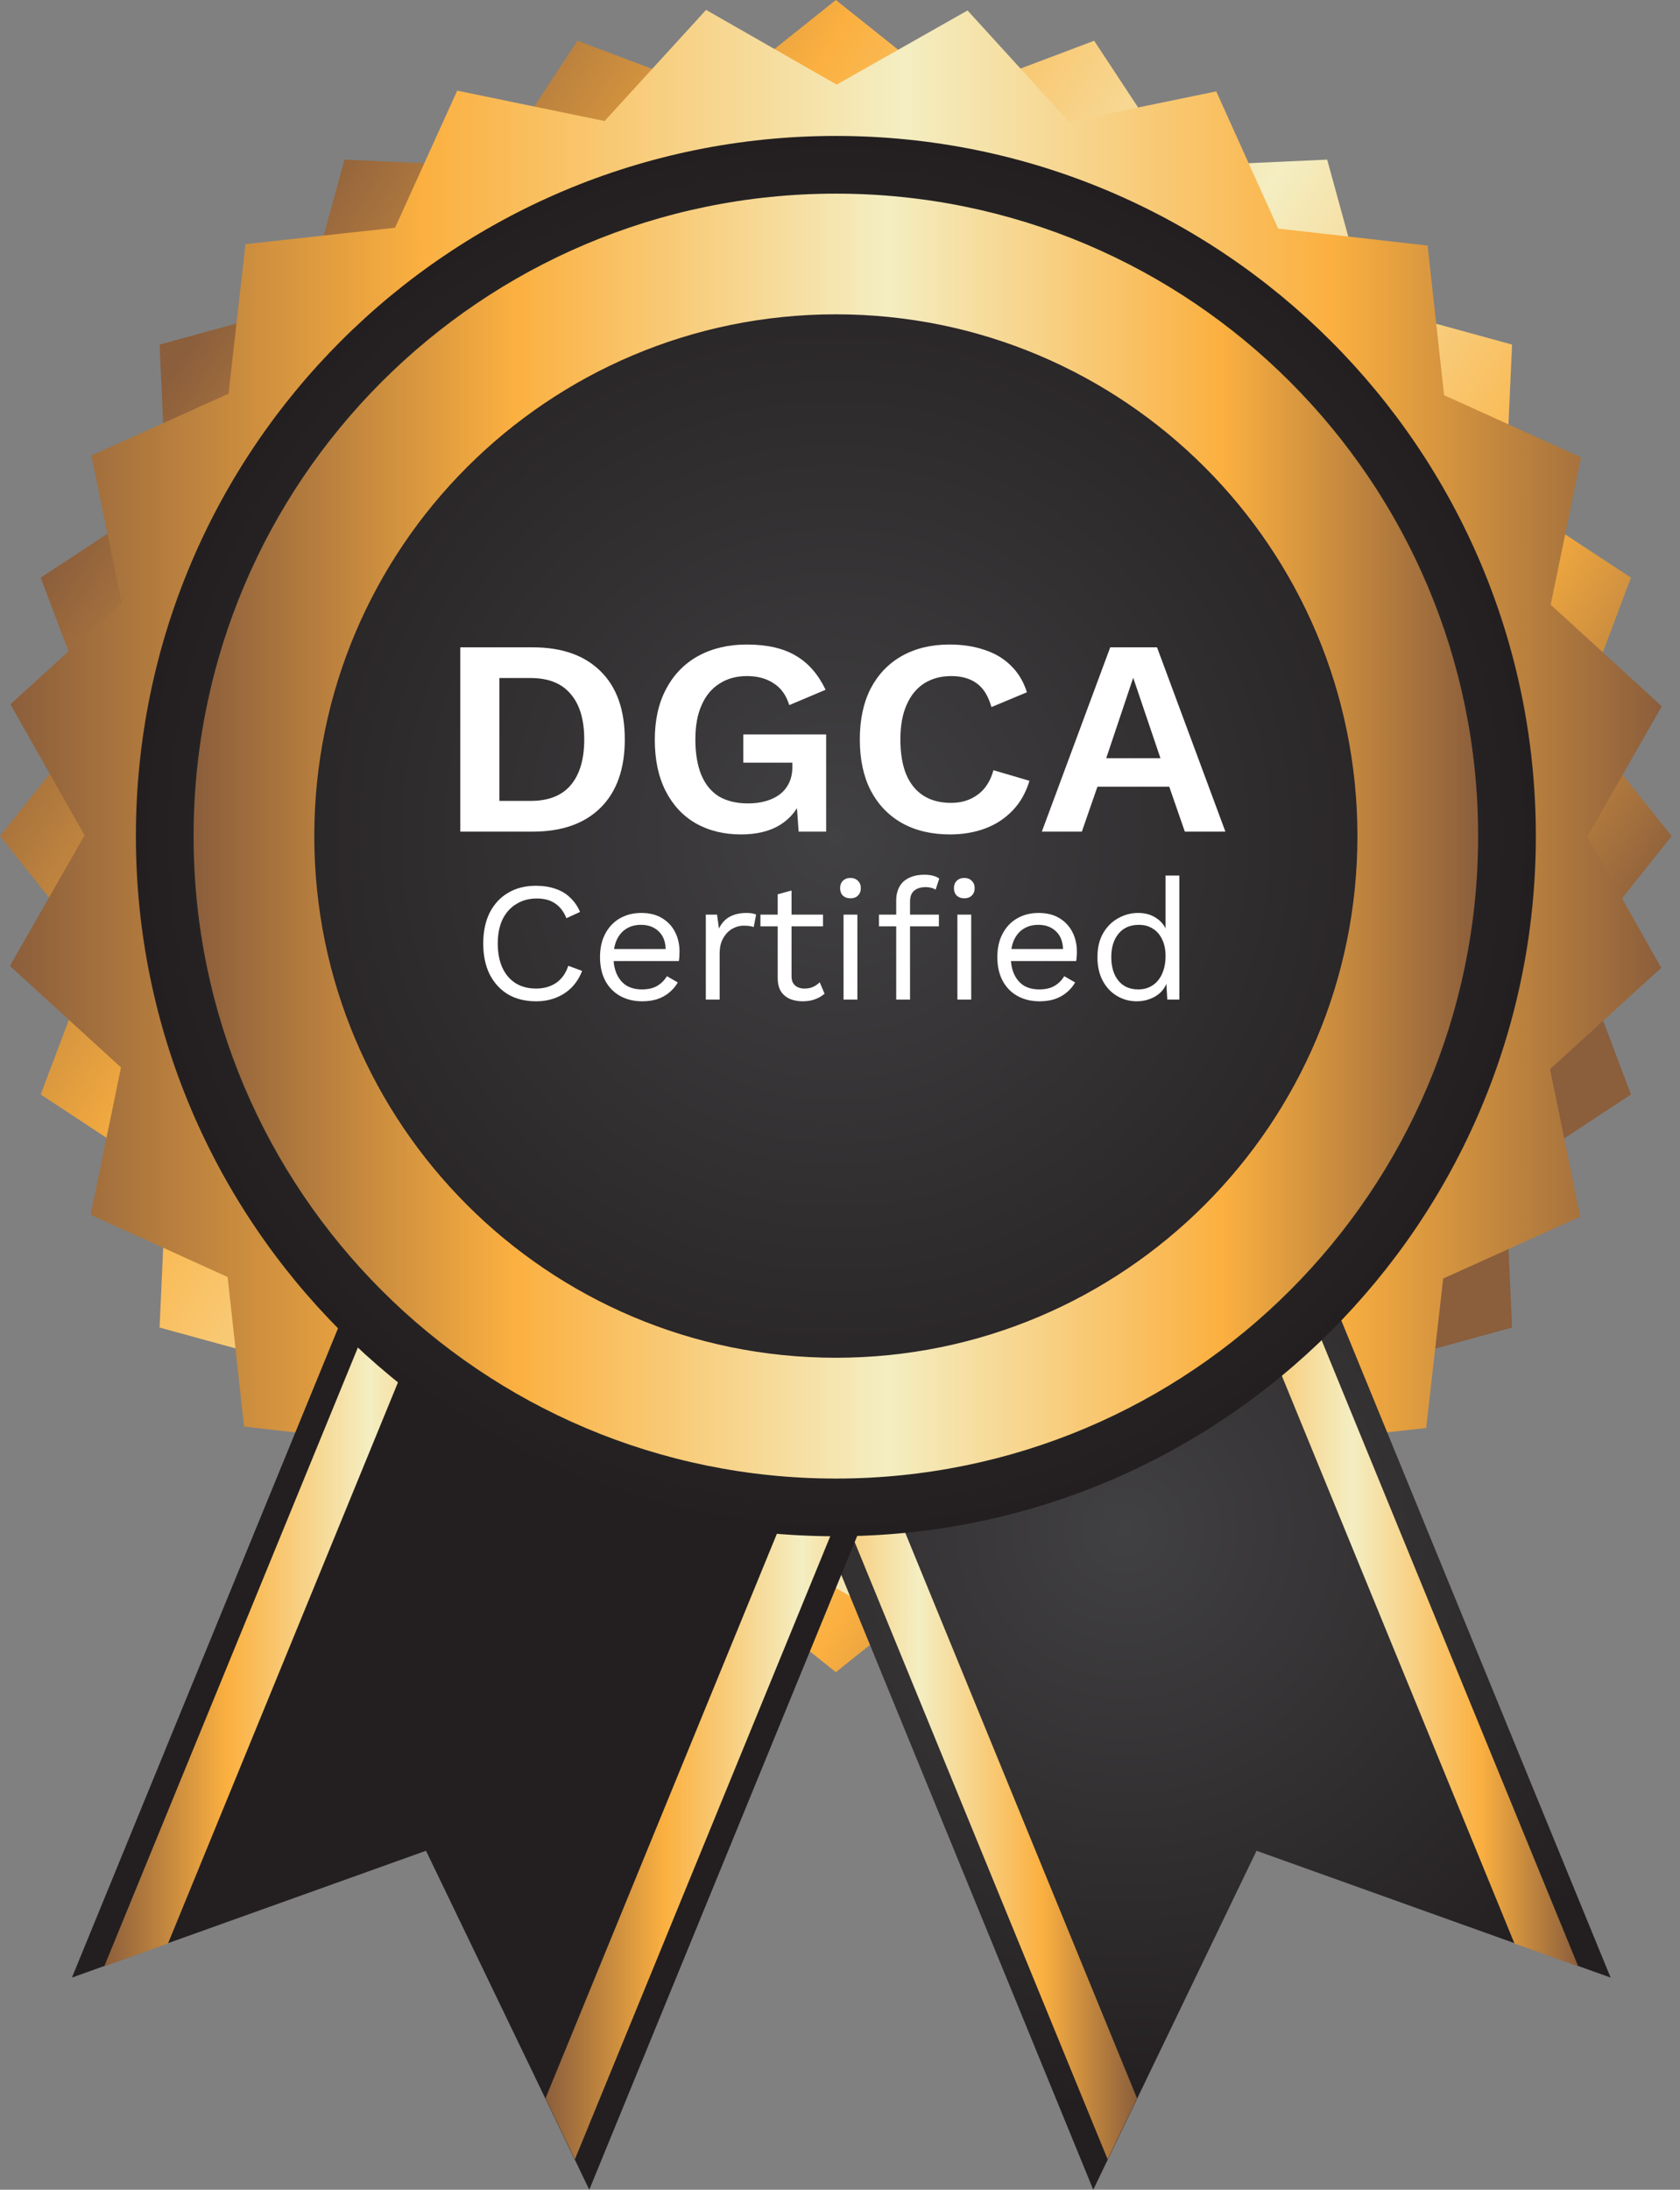 <svg width="99" height="129" viewBox="0 0 99 129" fill="none" xmlns="http://www.w3.org/2000/svg">
<rect x="0" y="0" width="99" height="129" fill="#808080" stroke="none"/>
<path d="M98.509 49.256L92.979 56.186L96.112 64.478L88.704 69.353L89.104 78.208L80.554 80.554L78.208 89.104L69.353 88.704L64.478 96.112L56.186 92.979L49.256 98.509L42.327 92.979L34.031 96.112L29.156 88.704L20.3 89.104L17.954 80.554L9.404 78.208L9.804 69.353L2.397 64.478L5.529 56.186L0 49.256L5.529 42.327L2.397 34.031L9.804 29.159L9.404 20.3L17.954 17.954L20.3 9.404L29.156 9.804L34.031 2.4L42.327 5.529L49.256 0L56.186 5.529L64.478 2.4L69.353 9.804L78.208 9.404L80.554 17.954L89.104 20.3L88.704 29.159L96.112 34.031L92.979 42.327L98.509 49.256Z" fill="url(#paint0_linear_2007_626)"/>
<path d="M97.895 57.016L91.342 62.99L93.125 71.675L85.046 75.32L84.043 84.127L75.232 85.097L71.567 93.169L62.885 91.379L56.904 97.926L49.205 93.525L41.493 97.895L35.523 91.342L26.837 93.125L23.192 85.043L14.381 84.043L13.415 75.232L5.34 71.567L7.13 62.885L0.583 56.904L4.984 49.209L0.614 41.492L7.167 35.519L5.384 26.837L13.466 23.192L14.466 14.381L23.281 13.415L26.942 5.34L35.628 7.13L41.608 0.583L49.304 4.984L57.016 0.617L62.99 7.17L71.672 5.384L75.32 13.466L84.128 14.466L85.097 23.28L93.169 26.942L91.379 35.624L97.926 41.608L93.529 49.303L97.895 57.016Z" fill="url(#paint1_linear_2007_626)"/>
<path d="M49.256 89.413C27.111 89.413 9.099 71.397 9.099 49.253C9.099 27.108 27.111 9.096 49.256 9.096C71.401 9.096 89.416 27.111 89.416 49.253C89.416 71.394 71.401 89.413 49.256 89.413ZM49.256 10.245C27.745 10.245 10.249 27.745 10.249 49.256C10.249 70.767 27.749 88.267 49.256 88.267C70.763 88.267 88.267 70.767 88.267 49.256C88.267 27.745 70.767 10.245 49.256 10.245Z" fill="url(#paint2_linear_2007_626)"/>
<path d="M94.912 116.504L74.045 109.032L64.424 129L37.682 63.759L68.166 51.263L94.912 116.504Z" fill="url(#paint3_radial_2007_626)"/>
<path d="M65.271 127.21L67.004 123.616L41.777 62.081L39.035 63.207L65.271 127.21Z" fill="url(#paint4_linear_2007_626)"/>
<path d="M93.003 115.843L89.247 114.497L64.024 52.962L66.766 51.839L93.003 115.843Z" fill="url(#paint5_linear_2007_626)"/>
<path d="M4.238 116.504L25.104 109.032L34.726 129L61.468 63.759L30.983 51.263L4.238 116.504Z" fill="url(#paint6_radial_2007_626)"/>
<path d="M33.878 127.21L32.146 123.616L57.372 62.081L60.115 63.207L33.878 127.21Z" fill="url(#paint7_linear_2007_626)"/>
<path d="M6.143 115.843L9.899 114.497L35.126 52.962L32.383 51.839L6.143 115.843Z" fill="url(#paint8_linear_2007_626)"/>
<path d="M90.505 49.256C90.505 72.035 72.038 90.504 49.256 90.504C26.474 90.504 8.008 72.035 8.008 49.256C8.008 26.477 26.474 8.008 49.256 8.008C72.038 8.008 90.505 26.474 90.505 49.253V49.256Z" fill="url(#paint9_radial_2007_626)"/>
<path d="M49.256 11.408C28.352 11.408 11.408 28.352 11.408 49.256C11.408 70.16 28.352 87.104 49.256 87.104C70.16 87.104 87.104 70.16 87.104 49.256C87.104 28.352 70.16 11.408 49.256 11.408ZM49.256 79.988C32.281 79.988 18.521 66.227 18.521 49.253C18.521 32.278 32.281 18.517 49.256 18.517C66.231 18.517 79.991 32.278 79.991 49.253C79.991 66.227 66.231 79.988 49.256 79.988Z" fill="url(#paint10_linear_2007_626)"/>
<path d="M31.385 38.135C33.112 38.135 34.45 38.606 35.397 39.55C36.344 40.482 36.818 41.82 36.818 43.564C36.818 45.297 36.344 46.635 35.397 47.578C34.45 48.522 33.112 48.993 31.385 48.993H27.122V38.135H31.385ZM31.268 47.183C32.315 47.183 33.101 46.876 33.625 46.262C34.16 45.637 34.428 44.737 34.428 43.564C34.428 42.39 34.16 41.496 33.625 40.882C33.101 40.257 32.315 39.944 31.268 39.944H29.429V47.183H31.268Z" fill="white"/>
<path d="M43.669 49.158C42.654 49.158 41.763 48.938 40.993 48.5C40.236 48.061 39.645 47.425 39.221 46.591C38.798 45.758 38.586 44.754 38.586 43.58C38.586 42.418 38.809 41.42 39.255 40.586C39.701 39.742 40.33 39.094 41.144 38.645C41.969 38.195 42.922 37.97 44.003 37.97C45.195 37.97 46.16 38.19 46.895 38.628C47.631 39.056 48.216 39.725 48.651 40.635L46.511 41.54C46.332 40.959 46.026 40.531 45.591 40.257C45.167 39.972 44.644 39.829 44.02 39.829C43.395 39.829 42.855 39.977 42.398 40.273C41.941 40.559 41.59 40.981 41.345 41.54C41.099 42.089 40.977 42.763 40.977 43.564C40.977 44.386 41.094 45.083 41.328 45.653C41.562 46.213 41.907 46.635 42.364 46.92C42.833 47.194 43.407 47.331 44.086 47.331C44.454 47.331 44.794 47.288 45.106 47.2C45.429 47.112 45.708 46.98 45.942 46.805C46.176 46.63 46.36 46.405 46.494 46.13C46.628 45.856 46.694 45.538 46.694 45.176V44.929H43.802V43.268H48.684V48.993H47.062L46.895 46.624L47.296 46.904C47.051 47.628 46.616 48.187 45.992 48.582C45.379 48.966 44.605 49.158 43.669 49.158Z" fill="white"/>
<path d="M60.665 45.999C60.453 46.701 60.119 47.288 59.662 47.759C59.205 48.231 58.665 48.582 58.04 48.812C57.416 49.042 56.731 49.158 55.984 49.158C54.892 49.158 53.944 48.933 53.142 48.483C52.351 48.033 51.738 47.392 51.303 46.558C50.879 45.725 50.668 44.727 50.668 43.564C50.668 42.401 50.879 41.403 51.303 40.57C51.738 39.736 52.351 39.094 53.142 38.645C53.944 38.195 54.881 37.97 55.951 37.97C56.709 37.97 57.394 38.074 58.007 38.283C58.62 38.48 59.138 38.787 59.562 39.204C59.996 39.621 60.314 40.147 60.515 40.783L58.425 41.655C58.236 40.997 57.946 40.531 57.556 40.257C57.166 39.972 56.664 39.829 56.051 39.829C55.449 39.829 54.92 39.972 54.463 40.257C54.017 40.542 53.671 40.964 53.426 41.524C53.181 42.072 53.058 42.752 53.058 43.564C53.058 44.365 53.17 45.045 53.393 45.604C53.627 46.163 53.967 46.586 54.413 46.871C54.858 47.156 55.404 47.299 56.051 47.299C56.653 47.299 57.171 47.14 57.606 46.822C58.051 46.503 58.364 46.021 58.542 45.374L60.665 45.999Z" fill="white"/>
<path d="M72.211 48.993H69.82L68.901 46.344H64.671L63.752 48.993H61.394L65.424 38.135H68.182L72.211 48.993ZM65.189 44.666H68.383L66.778 39.928L65.189 44.666Z" fill="white"/>
<path d="M34.303 57.197C34.161 57.571 33.957 57.895 33.692 58.168C33.428 58.435 33.115 58.639 32.755 58.779C32.402 58.919 32.015 58.989 31.594 58.989C30.956 58.989 30.402 58.852 29.934 58.579C29.472 58.298 29.112 57.905 28.854 57.398C28.603 56.89 28.477 56.286 28.477 55.586C28.477 54.885 28.603 54.281 28.854 53.773C29.112 53.266 29.472 52.876 29.934 52.602C30.402 52.322 30.949 52.182 31.574 52.182C32.008 52.182 32.395 52.242 32.735 52.362C33.075 52.475 33.363 52.649 33.601 52.882C33.845 53.109 34.039 53.39 34.181 53.723L33.377 54.094C33.227 53.713 33.01 53.426 32.725 53.233C32.446 53.033 32.083 52.932 31.635 52.932C31.18 52.932 30.779 53.039 30.433 53.253C30.087 53.46 29.815 53.76 29.618 54.154C29.428 54.548 29.333 55.025 29.333 55.586C29.333 56.139 29.425 56.617 29.608 57.017C29.791 57.411 30.053 57.715 30.392 57.928C30.732 58.135 31.133 58.238 31.594 58.238C32.042 58.238 32.433 58.128 32.766 57.908C33.098 57.681 33.339 57.344 33.489 56.897L34.303 57.197Z" fill="white"/>
<path d="M37.843 58.989C37.361 58.989 36.93 58.886 36.55 58.679C36.176 58.472 35.884 58.175 35.674 57.788C35.463 57.394 35.358 56.927 35.358 56.386C35.358 55.846 35.463 55.382 35.674 54.995C35.884 54.601 36.173 54.301 36.54 54.094C36.906 53.887 37.324 53.783 37.792 53.783C38.268 53.783 38.672 53.883 39.005 54.084C39.344 54.284 39.602 54.558 39.779 54.905C39.955 55.245 40.043 55.629 40.043 56.056C40.043 56.169 40.04 56.273 40.033 56.366C40.026 56.46 40.016 56.543 40.003 56.617H35.888V55.906H39.646L39.228 55.986C39.228 55.505 39.093 55.135 38.821 54.875C38.556 54.614 38.207 54.484 37.772 54.484C37.439 54.484 37.151 54.561 36.906 54.715C36.669 54.861 36.482 55.078 36.346 55.365C36.217 55.645 36.153 55.986 36.153 56.386C36.153 56.78 36.221 57.12 36.356 57.407C36.492 57.694 36.682 57.915 36.927 58.068C37.178 58.215 37.477 58.288 37.823 58.288C38.196 58.288 38.499 58.218 38.73 58.078C38.967 57.938 39.157 57.748 39.3 57.508L39.941 57.878C39.812 58.105 39.646 58.302 39.442 58.469C39.245 58.636 39.011 58.766 38.74 58.859C38.475 58.946 38.176 58.989 37.843 58.989Z" fill="white"/>
<path d="M41.593 58.889V53.883H42.255L42.367 54.705C42.51 54.397 42.717 54.167 42.988 54.014C43.267 53.86 43.603 53.783 43.997 53.783C44.085 53.783 44.18 53.79 44.282 53.803C44.391 53.817 44.482 53.843 44.557 53.883L44.414 54.614C44.34 54.588 44.258 54.568 44.17 54.554C44.082 54.541 43.956 54.534 43.793 54.534C43.583 54.534 43.369 54.594 43.151 54.715C42.941 54.835 42.764 55.018 42.622 55.265C42.479 55.505 42.408 55.812 42.408 56.186V58.889H41.593Z" fill="white"/>
<path d="M46.644 52.462V57.508C46.644 57.755 46.715 57.938 46.858 58.058C47.001 58.178 47.184 58.238 47.408 58.238C47.605 58.238 47.775 58.205 47.917 58.138C48.06 58.072 48.189 57.981 48.304 57.868L48.59 58.539C48.433 58.679 48.247 58.789 48.029 58.869C47.819 58.949 47.574 58.989 47.296 58.989C47.038 58.989 46.797 58.946 46.573 58.859C46.349 58.766 46.169 58.622 46.033 58.429C45.904 58.228 45.836 57.968 45.829 57.648V52.682L46.644 52.462ZM48.498 53.883V54.574H44.811V53.883H48.498Z" fill="white"/>
<path d="M50.117 52.922C49.933 52.922 49.784 52.869 49.669 52.762C49.56 52.649 49.506 52.502 49.506 52.322C49.506 52.142 49.56 51.998 49.669 51.891C49.784 51.778 49.933 51.721 50.117 51.721C50.3 51.721 50.446 51.778 50.555 51.891C50.67 51.998 50.728 52.142 50.728 52.322C50.728 52.502 50.67 52.649 50.555 52.762C50.446 52.869 50.3 52.922 50.117 52.922ZM50.524 53.883V58.889H49.709V53.883H50.524Z" fill="white"/>
<path d="M54.482 51.531C54.659 51.531 54.825 51.551 54.981 51.591C55.138 51.631 55.26 51.688 55.348 51.761L55.134 52.412C55.053 52.358 54.965 52.322 54.87 52.302C54.774 52.275 54.669 52.262 54.554 52.262C54.262 52.262 54.034 52.332 53.871 52.472C53.708 52.605 53.627 52.822 53.627 53.123V58.889H52.812V53.043C52.812 52.822 52.846 52.619 52.914 52.432C52.982 52.245 53.084 52.085 53.219 51.951C53.362 51.818 53.539 51.714 53.749 51.641C53.96 51.568 54.204 51.531 54.482 51.531ZM55.328 53.883V54.574H51.794V53.883H55.328ZM56.825 52.922C56.642 52.922 56.492 52.869 56.377 52.762C56.268 52.649 56.214 52.502 56.214 52.322C56.214 52.142 56.268 51.998 56.377 51.891C56.492 51.778 56.642 51.721 56.825 51.721C57.008 51.721 57.154 51.778 57.263 51.891C57.378 51.998 57.436 52.142 57.436 52.322C57.436 52.502 57.378 52.649 57.263 52.762C57.154 52.869 57.008 52.922 56.825 52.922ZM57.232 53.883V58.889H56.418V53.883H57.232Z" fill="white"/>
<path d="M61.257 58.989C60.775 58.989 60.344 58.886 59.964 58.679C59.59 58.472 59.298 58.175 59.088 57.788C58.877 57.394 58.772 56.927 58.772 56.386C58.772 55.846 58.877 55.382 59.088 54.995C59.298 54.601 59.587 54.301 59.954 54.094C60.32 53.887 60.738 53.783 61.206 53.783C61.682 53.783 62.086 53.883 62.419 54.084C62.758 54.284 63.016 54.558 63.193 54.905C63.369 55.245 63.458 55.629 63.458 56.056C63.458 56.169 63.454 56.273 63.447 56.366C63.441 56.46 63.43 56.543 63.417 56.617H59.302V55.906H63.06L62.643 55.986C62.643 55.505 62.507 55.135 62.235 54.875C61.97 54.614 61.621 54.484 61.186 54.484C60.853 54.484 60.565 54.561 60.32 54.715C60.083 54.861 59.896 55.078 59.76 55.365C59.631 55.645 59.567 55.986 59.567 56.386C59.567 56.78 59.635 57.12 59.77 57.407C59.906 57.694 60.096 57.915 60.341 58.068C60.592 58.215 60.891 58.288 61.237 58.288C61.611 58.288 61.913 58.218 62.144 58.078C62.381 57.938 62.571 57.748 62.714 57.508L63.356 57.878C63.227 58.105 63.06 58.302 62.856 58.469C62.66 58.636 62.425 58.766 62.154 58.859C61.889 58.946 61.59 58.989 61.257 58.989Z" fill="white"/>
<path d="M66.993 58.989C66.572 58.989 66.185 58.886 65.832 58.679C65.479 58.472 65.197 58.175 64.987 57.788C64.776 57.394 64.671 56.927 64.671 56.386C64.671 55.832 64.783 55.362 65.007 54.975C65.231 54.588 65.527 54.294 65.893 54.094C66.26 53.887 66.654 53.783 67.075 53.783C67.496 53.783 67.859 53.89 68.165 54.104C68.477 54.317 68.684 54.601 68.786 54.955L68.684 55.025V51.581H69.499V58.889H68.786L68.715 57.678L68.827 57.618C68.779 57.911 68.664 58.162 68.48 58.369C68.304 58.569 68.083 58.722 67.818 58.829C67.56 58.936 67.285 58.989 66.993 58.989ZM67.075 58.288C67.401 58.288 67.682 58.208 67.92 58.048C68.165 57.888 68.351 57.661 68.48 57.367C68.616 57.067 68.684 56.717 68.684 56.316C68.684 55.936 68.616 55.609 68.48 55.335C68.351 55.062 68.168 54.851 67.93 54.705C67.699 54.558 67.428 54.484 67.115 54.484C66.599 54.484 66.199 54.658 65.914 55.005C65.628 55.352 65.486 55.812 65.486 56.386C65.486 56.96 65.625 57.421 65.903 57.768C66.182 58.115 66.572 58.288 67.075 58.288Z" fill="white"/>
<defs>
<linearGradient id="paint0_linear_2007_626" x1="8.831" y1="23.758" x2="85.582" y2="72.167" gradientUnits="userSpaceOnUse">
<stop stop-color="#8B5E3C"/>
<stop offset="0.25" stop-color="#FBB040"/>
<stop offset="0.54" stop-color="#F4EEC2"/>
<stop offset="0.8" stop-color="#FBB040"/>
<stop offset="1" stop-color="#8B5E3C"/>
</linearGradient>
<linearGradient id="paint1_linear_2007_626" x1="0.583" y1="49.256" x2="97.926" y2="49.256" gradientUnits="userSpaceOnUse">
<stop stop-color="#8B5E3C"/>
<stop offset="0.25" stop-color="#FBB040"/>
<stop offset="0.54" stop-color="#F4EEC2"/>
<stop offset="0.8" stop-color="#FBB040"/>
<stop offset="1" stop-color="#8B5E3C"/>
</linearGradient>
<linearGradient id="paint2_linear_2007_626" x1="9.096" y1="49.256" x2="89.413" y2="49.256" gradientUnits="userSpaceOnUse">
<stop stop-color="#8B5E3C"/>
<stop offset="0.25" stop-color="#FBB040"/>
<stop offset="0.54" stop-color="#F4EEC2"/>
<stop offset="0.8" stop-color="#FBB040"/>
<stop offset="1" stop-color="#8B5E3C"/>
</linearGradient>
<radialGradient id="paint3_radial_2007_626" cx="0" cy="0" r="1" gradientUnits="userSpaceOnUse" gradientTransform="translate(66.295 90.132) scale(34.129 34.129)">
<stop stop-color="#414042"/>
<stop offset="0.72" stop-color="#2C292A"/>
<stop offset="1" stop-color="#231F20"/>
</radialGradient>
<linearGradient id="paint4_linear_2007_626" x1="39.035" y1="94.647" x2="67.004" y2="94.647" gradientUnits="userSpaceOnUse">
<stop stop-color="#8B5E3C"/>
<stop offset="0.25" stop-color="#FBB040"/>
<stop offset="0.54" stop-color="#F4EEC2"/>
<stop offset="0.8" stop-color="#FBB040"/>
<stop offset="1" stop-color="#8B5E3C"/>
</linearGradient>
<linearGradient id="paint5_linear_2007_626" x1="64.024" y1="83.839" x2="93.003" y2="83.839" gradientUnits="userSpaceOnUse">
<stop stop-color="#8B5E3C"/>
<stop offset="0.25" stop-color="#FBB040"/>
<stop offset="0.54" stop-color="#F4EEC2"/>
<stop offset="0.8" stop-color="#FBB040"/>
<stop offset="1" stop-color="#8B5E3C"/>
</linearGradient>
<radialGradient id="paint6_radial_2007_626" cx="0" cy="0" r="1" gradientUnits="userSpaceOnUse" gradientTransform="translate(32.851 0.17) scale(34.129 34.129)">
<stop stop-color="#414042"/>
<stop offset="0.72" stop-color="#2C292A"/>
<stop offset="1" stop-color="#231F20"/>
</radialGradient>
<linearGradient id="paint7_linear_2007_626" x1="32.146" y1="94.647" x2="60.115" y2="94.647" gradientUnits="userSpaceOnUse">
<stop stop-color="#8B5E3C"/>
<stop offset="0.25" stop-color="#FBB040"/>
<stop offset="0.54" stop-color="#F4EEC2"/>
<stop offset="0.8" stop-color="#FBB040"/>
<stop offset="1" stop-color="#8B5E3C"/>
</linearGradient>
<linearGradient id="paint8_linear_2007_626" x1="6.143" y1="83.839" x2="35.126" y2="83.839" gradientUnits="userSpaceOnUse">
<stop stop-color="#8B5E3C"/>
<stop offset="0.25" stop-color="#FBB040"/>
<stop offset="0.54" stop-color="#F4EEC2"/>
<stop offset="0.8" stop-color="#FBB040"/>
<stop offset="1" stop-color="#8B5E3C"/>
</linearGradient>
<radialGradient id="paint9_radial_2007_626" cx="0" cy="0" r="1" gradientUnits="userSpaceOnUse" gradientTransform="translate(49.256 49.256) scale(41.248)">
<stop stop-color="#414042"/>
<stop offset="1" stop-color="#231F20"/>
</radialGradient>
<linearGradient id="paint10_linear_2007_626" x1="11.408" y1="49.256" x2="87.104" y2="49.256" gradientUnits="userSpaceOnUse">
<stop stop-color="#8B5E3C"/>
<stop offset="0.25" stop-color="#FBB040"/>
<stop offset="0.54" stop-color="#F4EEC2"/>
<stop offset="0.8" stop-color="#FBB040"/>
<stop offset="1" stop-color="#8B5E3C"/>
</linearGradient>
</defs>
</svg>
